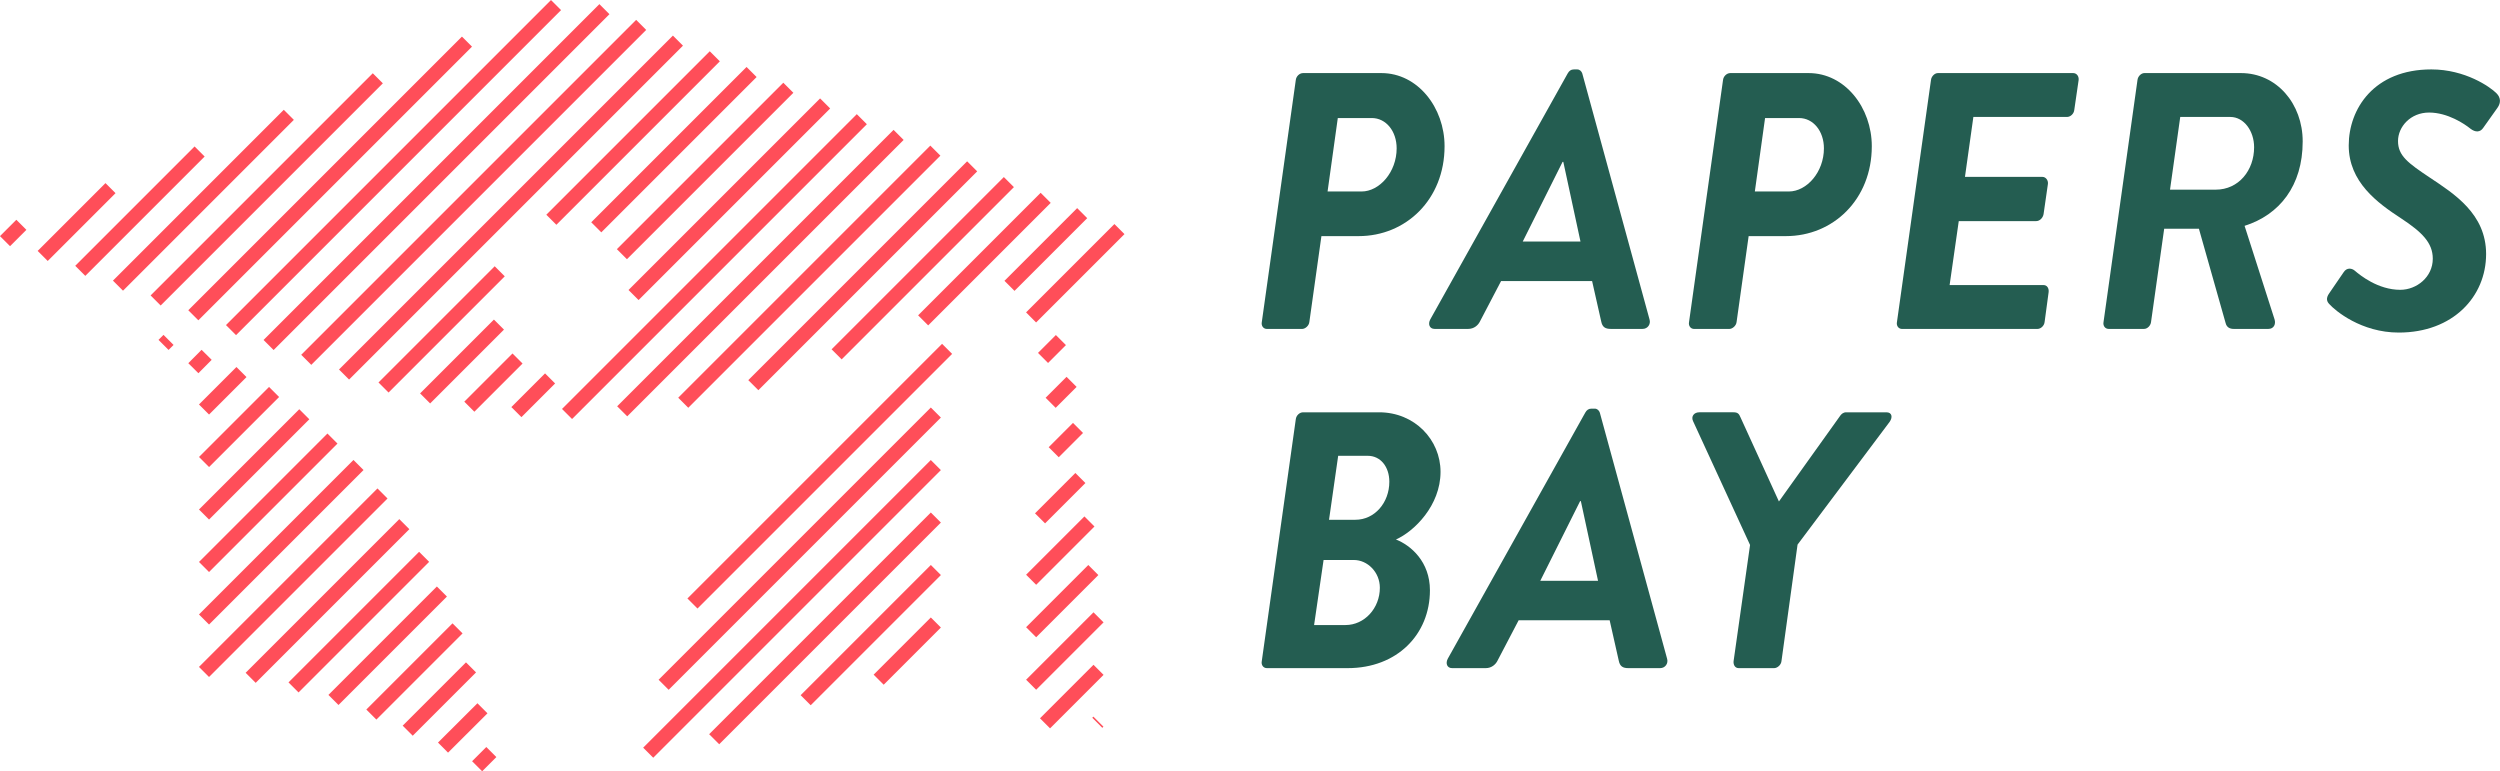 <?xml version="1.0" encoding="utf-8"?>
<!-- Generator: Adobe Illustrator 27.0.0, SVG Export Plug-In . SVG Version: 6.00 Build 0)  -->
<svg version="1.1" id="Layer_1" xmlns="http://www.w3.org/2000/svg" xmlns:xlink="http://www.w3.org/1999/xlink" x="0px" y="0px"
	 viewBox="0 0 601.08 185.45" style="enable-background:new 0 0 601.08 185.45;" xml:space="preserve">
<style type="text/css">
	.st0{fill:#245D51;}
	.st1{fill:#FF4E59;}
</style>
<g>
	<g>
		<g>
			<path class="st0" d="M311.55,19.24c0.09-0.88,0.88-1.67,1.76-1.67h18.81c8.79,0,15.2,8.35,15.2,17.58
				c0,12.83-9.31,21.62-20.65,21.62h-8.96l-2.9,20.65c-0.09,0.88-0.97,1.67-1.76,1.67h-8.44c-0.88,0-1.41-0.79-1.23-1.67
				L311.55,19.24z M327.36,46.04c4.31,0,8.44-4.66,8.44-10.37c0-4.13-2.55-7.29-5.98-7.29h-8.17l-2.46,17.66H327.36z"/>
			<path class="st0" d="M343.88,76.8l33.04-59.14c0.35-0.62,0.79-0.97,1.49-0.97h0.79c0.62,0,1.05,0.44,1.23,0.97l16.17,59.14
				c0.35,1.14-0.44,2.28-1.67,2.28h-7.65c-1.32,0-2.02-0.44-2.29-1.76l-2.2-9.75h-21.88l-5.1,9.75c-0.44,0.88-1.41,1.76-2.81,1.76
				h-8.08C343.71,79.08,343.27,77.94,343.88,76.8z M380,58.08l-4.13-19.16h-0.18l-9.58,19.16H380z"/>
			<path class="st0" d="M414.27,19.24c0.09-0.88,0.88-1.67,1.76-1.67h18.81c8.79,0,15.2,8.35,15.2,17.58
				c0,12.83-9.31,21.62-20.65,21.62h-8.96l-2.9,20.65c-0.09,0.88-0.97,1.67-1.76,1.67h-8.44c-0.88,0-1.41-0.79-1.23-1.67
				L414.27,19.24z M430.09,46.04c4.31,0,8.44-4.66,8.44-10.37c0-4.13-2.55-7.29-5.98-7.29h-8.17l-2.46,17.66H430.09z"/>
			<path class="st0" d="M464.27,19.24c0.09-0.88,0.88-1.67,1.67-1.67h32.51c0.88,0,1.41,0.79,1.32,1.67l-1.05,7.21
				c-0.09,0.88-0.88,1.67-1.76,1.67h-22.5l-2.02,14.41h18.63c0.79,0,1.41,0.79,1.32,1.67l-1.05,7.29c-0.18,0.97-0.97,1.67-1.76,1.67
				h-18.63l-2.2,15.38h22.58c0.88,0,1.32,0.79,1.23,1.67l-0.97,7.21c-0.09,0.88-0.88,1.67-1.76,1.67h-32.51
				c-0.88,0-1.41-0.79-1.23-1.67L464.27,19.24z"/>
			<path class="st0" d="M513.92,19.24c0.09-0.88,0.88-1.67,1.67-1.67h23.2c8.61,0,14.85,7.38,14.85,16.43
				c0,10.72-5.62,17.66-13.97,20.3l7.21,22.5c0.35,1.14-0.18,2.28-1.49,2.28h-8.35c-0.88,0-1.67-0.35-1.93-1.41l-6.42-22.67h-8.35
				l-3.16,22.41c-0.09,0.88-0.88,1.67-1.67,1.67h-8.52c-0.88,0-1.41-0.79-1.23-1.67L513.92,19.24z M532.73,45.6
				c5.54,0,9.23-4.66,9.23-10.19c0-3.95-2.46-7.29-5.71-7.29H524.2l-2.46,17.49H532.73z"/>
			<path class="st0" d="M560.05,70.47l3.43-5.01c0.79-1.23,2.02-0.97,2.72-0.35c1.23,1.05,5.54,4.57,10.9,4.57
				c3.95,0,7.82-3.08,7.82-7.47c0-3.87-2.64-6.42-7.56-9.67c-5.8-3.78-12.65-8.79-12.65-17.57s6.06-18.28,19.86-18.28
				c8.17,0,14.15,4.22,15.64,5.71c1.05,1.05,1.14,2.28,0.26,3.52l-3.43,4.83c-0.7,1.05-1.85,1.14-3.08,0.18
				c-1.41-1.14-5.45-3.87-9.93-3.87c-4.48,0-7.47,3.43-7.47,6.85c0,3.52,2.37,5.27,7.65,8.79c5.8,3.87,13.53,8.7,13.53,18.37
				c0,10.28-8,18.89-21,18.89c-9.05,0-15.29-5.27-16.7-6.85C559.53,72.58,559.09,71.79,560.05,70.47z"/>
			<path class="st0" d="M311.55,100.8c0.09-0.88,0.88-1.67,1.76-1.67h18.28c8.52,0,14.76,6.59,14.76,14.32
				c0,8.08-6.33,14.32-10.72,16.26c3.6,1.41,8.17,5.36,8.17,12.21c0,10.63-7.91,18.72-19.77,18.72H304.6
				c-0.88,0-1.41-0.79-1.23-1.67L311.55,100.8z M323.5,150.28c4.57,0,8.26-4.04,8.26-8.96c0-3.78-2.99-6.68-6.24-6.68h-7.29
				l-2.28,15.64H323.5z M325.87,124.97c4.66,0,8.17-4.13,8.17-9.14c0-3.6-2.11-6.24-5.18-6.24h-7.12l-2.2,15.38H325.87z"/>
			<path class="st0" d="M348.1,158.36l33.04-59.14c0.35-0.62,0.79-0.97,1.49-0.97h0.79c0.62,0,1.05,0.44,1.23,0.97l16.17,59.14
				c0.35,1.14-0.44,2.28-1.67,2.28h-7.65c-1.32,0-2.02-0.44-2.29-1.76l-2.2-9.75h-21.88l-5.1,9.75c-0.44,0.88-1.41,1.76-2.81,1.76
				h-8.08C347.92,160.65,347.49,159.5,348.1,158.36z M384.22,139.65l-4.13-19.16h-0.18l-9.58,19.16H384.22z"/>
			<path class="st0" d="M420.77,131.03l-13.71-29.79c-0.53-1.14,0.26-2.11,1.49-2.11h8.26c0.97,0,1.32,0.35,1.67,1.23l9.23,20.21
				l14.76-20.65c0.26-0.35,0.7-0.79,1.41-0.79h9.67c1.32,0,1.58,1.14,0.79,2.28l-22.15,29.53l-3.87,28.03
				c-0.09,0.88-0.97,1.67-1.76,1.67h-8.52c-0.88,0-1.32-0.79-1.23-1.67L420.77,131.03z"/>
		</g>
	</g>
	<g>
		
			<rect x="0.39" y="54.31" transform="matrix(0.707 -0.707 0.707 0.707 -38.679 18.65)" class="st1" width="5.56" height="3.42"/>
		
			<rect x="6.89" y="51.68" transform="matrix(0.707 -0.707 0.707 0.707 -32.355 28.662)" class="st1" width="23.06" height="3.42"/>
		
			<rect x="13.36" y="49.06" transform="matrix(0.707 -0.707 0.707 0.707 -26.043 38.67)" class="st1" width="40.59" height="3.42"/>
		
			<rect x="19.86" y="46.44" transform="matrix(0.707 -0.707 0.707 0.707 -19.719 48.682)" class="st1" width="58.1" height="3.42"/>
		
			<rect x="26.36" y="43.82" transform="matrix(0.707 -0.707 0.707 0.707 -13.408 58.69)" class="st1" width="75.56" height="3.42"/>
		
			<rect x="39.07" y="80.66" transform="matrix(0.707 -0.707 0.707 0.707 -46.541 52.313)" class="st1" width="1.7" height="3.42"/>
		
			<rect x="32.86" y="41.19" transform="matrix(0.707 -0.707 0.707 0.707 -7.083 68.704)" class="st1" width="93.06" height="3.42"/>
		
			<rect x="45.77" y="85.18" transform="matrix(0.705 -0.71 0.71 0.705 -47.473 59.767)" class="st1" width="4.53" height="3.42"/>
		
			<rect x="39.36" y="38.58" transform="matrix(0.707 -0.707 0.707 0.707 -0.772 78.71)" class="st1" width="110.53" height="3.42"/>
		
			<rect x="47.2" y="92.25" transform="matrix(0.707 -0.707 0.707 0.707 -50.752 65.401)" class="st1" width="12.74" height="3.42"/>
		
			<rect x="47.86" y="40.86" transform="matrix(0.707 -0.707 0.707 0.707 0.642 86.689)" class="st1" width="114.21" height="3.42"/>
		
			<rect x="45.58" y="100.96" transform="matrix(0.707 -0.707 0.707 0.707 -55.759 70.72)" class="st1" width="23.82" height="3.42"/>
		
			<rect x="56.96" y="44.53" transform="matrix(0.707 -0.707 0.707 0.707 0.667 94.093)" class="st1" width="113.9" height="3.42"/>
		
			<rect x="44.07" y="109.95" transform="matrix(0.707 -0.707 0.707 0.707 -61.05 75.923)" class="st1" width="34.1" height="3.42"/>
		
			<rect x="66.1" y="48.19" transform="matrix(0.707 -0.707 0.707 0.707 0.705 101.502)" class="st1" width="113.55" height="3.42"/>
		
			<rect x="42.67" y="119.18" transform="matrix(0.707 -0.707 0.707 0.707 -66.586 81.022)" class="st1" width="43.68" height="3.42"/>
		
			<rect x="124.43" y="31.46" transform="matrix(0.707 -0.707 0.707 0.707 21.136 117.358)" class="st1" width="55.59" height="3.42"/>
		
			<rect x="86.44" y="77.48" transform="matrix(0.707 -0.707 0.707 0.707 -24.892 98.293)" class="st1" width="39.52" height="3.42"/>
		
			<rect x="41.37" y="128.67" transform="matrix(0.707 -0.707 0.707 0.707 -72.379 86.016)" class="st1" width="52.54" height="3.42"/>
		
			<rect x="135.64" y="34.26" transform="matrix(0.707 -0.707 0.707 0.707 22.033 125.123)" class="st1" width="52.82" height="3.42"/>
		
			<rect x="98.55" y="85.21" transform="matrix(0.707 -0.707 0.707 0.707 -28.918 104.018)" class="st1" width="25.11" height="3.42"/>
		
			<rect x="40.18" y="138.4" transform="matrix(0.707 -0.707 0.707 0.707 -78.419 90.908)" class="st1" width="60.7" height="3.42"/>
		
			<rect x="141.25" y="39.38" transform="matrix(0.707 -0.707 0.707 0.707 20.61 131.926)" class="st1" width="56.6" height="3.42"/>
		
			<rect x="110.46" y="90.28" transform="matrix(0.707 -0.707 0.707 0.707 -30.292 110.842)" class="st1" width="16.39" height="3.42"/>
		
			<rect x="52.63" y="142.79" transform="matrix(0.707 -0.707 0.707 0.707 -79.105 98.016)" class="st1" width="52.26" height="3.42"/>
		
			<rect x="142.8" y="46.18" transform="matrix(0.707 -0.707 0.707 0.707 17.505 138.034)" class="st1" width="65.15" height="3.42"/>
		
			<rect x="122.5" y="93.32" transform="matrix(0.707 -0.707 0.707 0.707 -29.64 118.506)" class="st1" width="11.46" height="3.42"/>
		
			<rect x="64.09" y="147.87" transform="matrix(0.707 -0.707 0.707 0.707 -80.492 104.835)" class="st1" width="44.41" height="3.42"/>
		
			<rect x="121.67" y="62.37" transform="matrix(0.707 -0.707 0.707 0.707 5.008 140.25)" class="st1" width="100.25" height="3.42"/>
		
			<rect x="74.8" y="153.55" transform="matrix(0.707 -0.707 0.707 0.707 -82.479 111.406)" class="st1" width="36.88" height="3.42"/>
		
			<rect x="135.85" y="63.94" transform="matrix(0.707 -0.707 0.707 0.707 7.133 148.524)" class="st1" width="94" height="3.42"/>
		
			<rect x="85.02" y="159.74" transform="matrix(0.707 -0.707 0.707 0.707 -84.97 117.767)" class="st1" width="29.31" height="3.42"/>
		
			<rect x="151.74" y="64.8" transform="matrix(0.707 -0.707 0.707 0.707 9.97 157.092)" class="st1" width="85.74" height="3.42"/>
		
			<rect x="94.9" y="166.37" transform="matrix(0.707 -0.707 0.707 0.707 -87.903 123.945)" class="st1" width="21.53" height="3.42"/>
		
			<rect x="170.25" y="64.58" transform="matrix(0.707 -0.707 0.707 0.707 13.888 166.109)" class="st1" width="74.42" height="3.42"/>
		
			<rect x="104.57" y="173.41" transform="matrix(0.708 -0.706 0.706 0.708 -91.155 129.591)" class="st1" width="13.39" height="3.42"/>
		
			<rect x="192.6" y="62.76" transform="matrix(0.707 -0.707 0.707 0.707 19.401 175.785)" class="st1" width="58.58" height="3.42"/>
		
			<rect x="114.04" y="180.82" transform="matrix(0.707 -0.707 0.707 0.707 -94.96 135.809)" class="st1" width="4.83" height="3.42"/>
		
			<rect x="215.88" y="60.57" transform="matrix(0.707 -0.707 0.707 0.707 25.296 185.62)" class="st1" width="41.67" height="3.42"/>
		
			<rect x="153.83" y="112.77" transform="matrix(0.707 -0.707 0.707 0.707 -23.211 172.922)" class="st1" width="86.6" height="3.42"/>
		
			<rect x="239.18" y="58.36" transform="matrix(0.707 -0.707 0.707 0.707 31.14 195.359)" class="st1" width="24.73" height="3.42"/>
		
			<rect x="146.03" y="130.2" transform="matrix(0.707 -0.707 0.707 0.707 -36.948 174.625)" class="st1" width="92.58" height="3.42"/>
		<polygon class="st1" points="249.11,77.53 246.7,75.11 267.94,53.87 270.36,56.29 		"/>
		
			<rect x="141.55" y="144.68" transform="matrix(0.707 -0.707 0.707 0.707 -47.726 177.553)" class="st1" width="97.82" height="3.42"/>
		
			<rect x="249.92" y="82.19" transform="matrix(0.707 -0.707 0.707 0.707 14.766 203.438)" class="st1" width="6.08" height="3.42"/>
		
			<rect x="160.7" y="149.37" transform="matrix(0.707 -0.707 0.707 0.707 -48.719 184.536)" class="st1" width="75.39" height="3.42"/>
		
			<rect x="251.6" y="92.6" transform="matrix(0.707 -0.707 0.707 0.707 8.051 208.05)" class="st1" width="7.12" height="3.42"/>
		
			<rect x="187.26" y="150.99" transform="matrix(0.707 -0.707 0.707 0.707 -46.644 192.789)" class="st1" width="44.28" height="3.42"/>
		
			<rect x="252.17" y="104.08" transform="matrix(0.707 -0.707 0.707 0.707 0.268 212.22)" class="st1" width="8.26" height="3.42"/>
		
			<rect x="208.45" y="154.83" transform="matrix(0.707 -0.707 0.707 0.707 -46.79 200.121)" class="st1" width="19.45" height="3.42"/>
		
			<rect x="248.09" y="118.06" transform="matrix(0.707 -0.707 0.707 0.707 -10.019 215.352)" class="st1" width="13.72" height="3.42"/>
		
			<rect x="245.05" y="130.66" transform="matrix(0.707 -0.707 0.707 0.707 -18.919 219.059)" class="st1" width="19.83" height="3.42"/>
		
			<rect x="244.86" y="142.81" transform="matrix(0.707 -0.707 0.707 0.707 -27.377 222.949)" class="st1" width="21.15" height="3.42"/>
		
			<rect x="244.6" y="154.81" transform="matrix(0.707 -0.707 0.707 0.707 -35.675 226.905)" class="st1" width="22.92" height="3.42"/>
		
			<rect x="248.63" y="165.76" transform="matrix(0.707 -0.707 0.707 0.707 -42.93 231.293)" class="st1" width="18.2" height="3.42"/>
		
			<rect x="263.84" y="172.06" transform="matrix(0.708 -0.706 0.706 0.708 -45.656 237.021)" class="st1" width="0.38" height="3.42"/>
	</g>
</g>
</svg>
